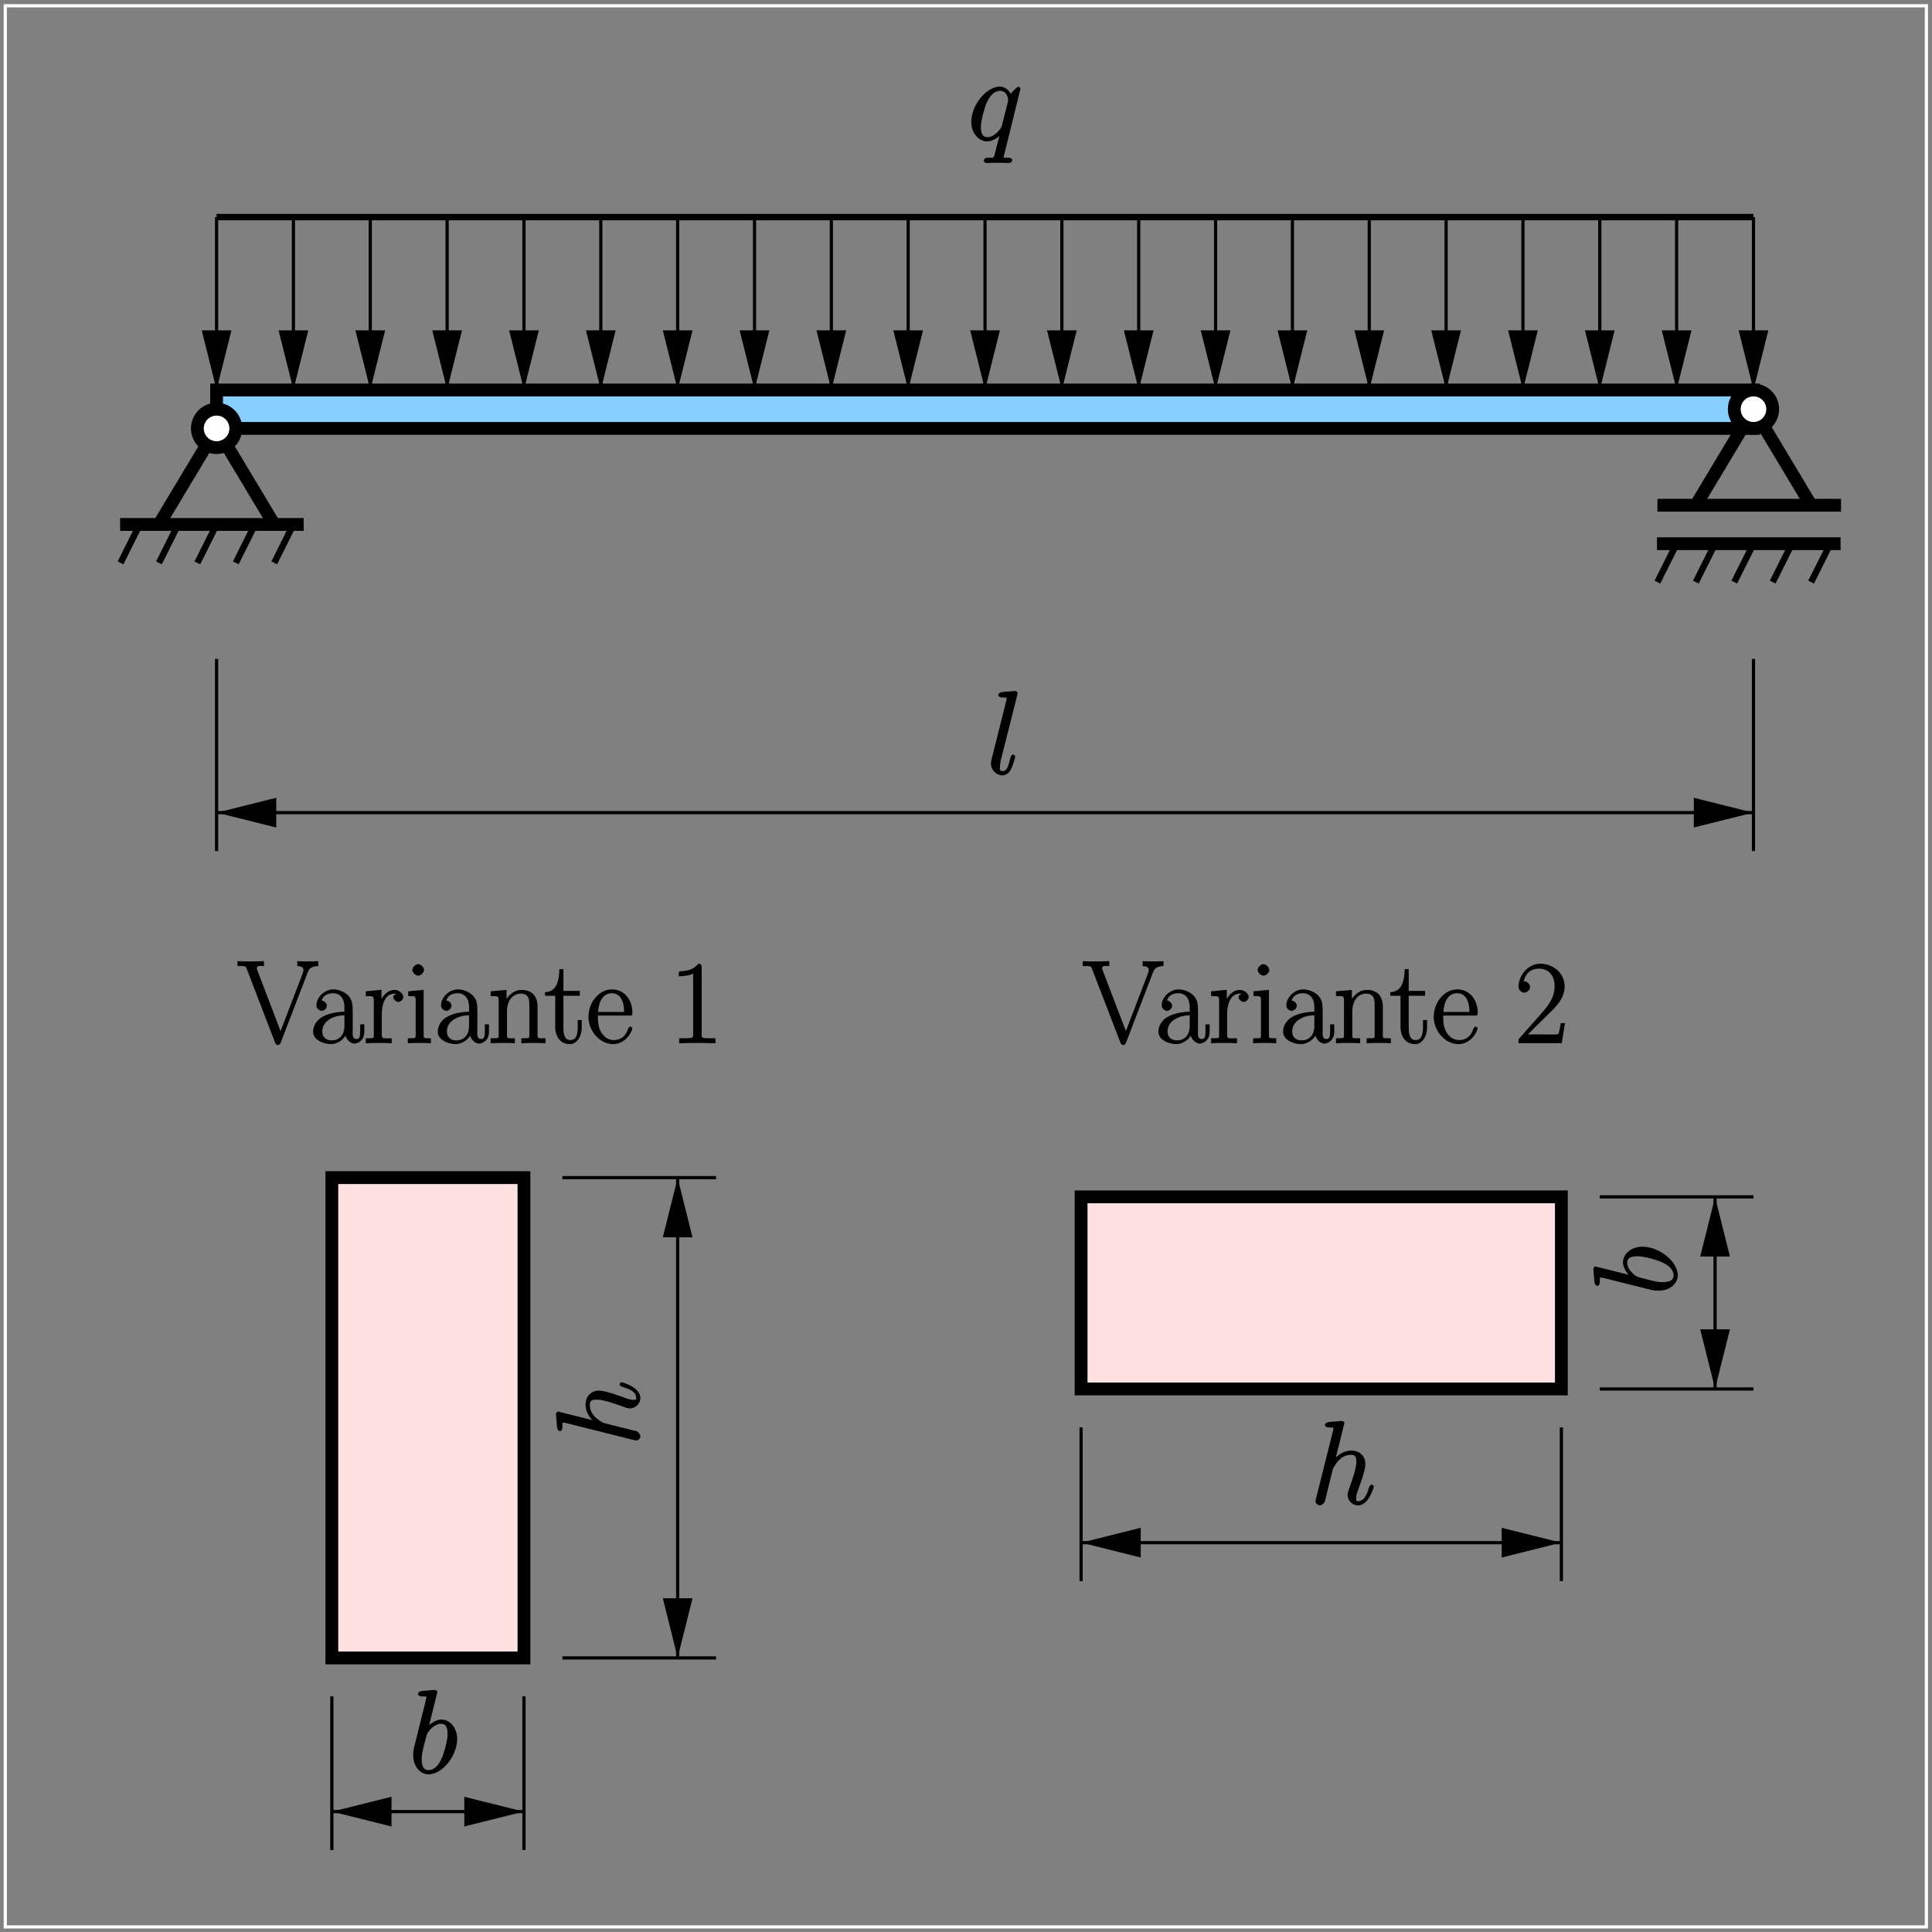 <?xml version="1.0" encoding="UTF-8"?>
<svg xmlns="http://www.w3.org/2000/svg" xmlns:xlink="http://www.w3.org/1999/xlink" width="283.46pt" height="283.47pt" viewBox="0 0 283.46 283.47" version="1.1">
<rect x="0" y="0" width="283.46" height="283.47" fill="#808080" stroke="none"/>
<defs>
<g>
<symbol overflow="visible" id="glyph0-0">
<path style="stroke:none;" d=""/>
</symbol>
<symbol overflow="visible" id="glyph0-1">
<path style="stroke:none;" d="M 4.516 -11.656 C 4.531 -11.719 4.562 -11.828 4.562 -11.922 C 4.562 -12.094 4.25 -12.219 4.219 -12.219 C 4.203 -12.219 3.578 -12.172 3.266 -12.141 C 2.984 -12.125 2.719 -12.094 2.406 -12.078 C 2 -12.031 1.719 -11.875 1.719 -11.578 C 1.719 -11.406 2.047 -11.266 2.219 -11.266 C 3.094 -11.266 2.938 -11.25 2.938 -11.078 C 2.938 -11 2.938 -10.969 2.859 -10.656 L 0.719 -2.125 C 0.672 -1.922 0.641 -1.797 0.641 -1.516 C 0.641 -0.656 1.422 0.172 2.312 0.172 C 2.875 0.172 3.344 -0.234 3.609 -0.781 C 3.906 -1.344 4.203 -2.531 4.203 -2.594 C 4.203 -2.688 4 -2.891 3.891 -2.891 C 3.734 -2.891 3.562 -2.672 3.5 -2.406 C 3.188 -1.219 3.031 -0.453 2.344 -0.453 C 1.828 -0.453 1.969 -0.859 1.969 -1.109 C 1.969 -1.172 1.969 -1.531 2.078 -2.016 Z M 4.516 -11.656 "/>
</symbol>
<symbol overflow="visible" id="glyph0-2">
<path style="stroke:none;" d="M 4.969 -11.656 C 5 -11.719 5.031 -11.828 5.031 -11.922 C 5.031 -12.094 4.719 -12.219 4.688 -12.219 C 4.672 -12.219 3.828 -12.156 3.734 -12.141 C 3.438 -12.125 3.188 -12.094 2.875 -12.078 C 2.438 -12.031 2.172 -11.875 2.172 -11.578 C 2.172 -11.406 2.469 -11.266 2.703 -11.266 C 3.547 -11.266 3.406 -11.25 3.406 -11.078 C 3.406 -10.969 3.375 -10.828 3.359 -10.781 L 0.859 -0.812 C 0.797 -0.547 0.797 -0.516 0.797 -0.406 C 0.797 -0.031 1.234 0.172 1.406 0.172 C 1.703 0.172 2.062 -0.188 2.156 -0.375 L 2.922 -3.5 C 3.016 -3.875 3.109 -4.234 3.203 -4.609 C 3.391 -5.344 3.344 -5.25 3.672 -5.75 C 4 -6.25 4.688 -7.25 6.016 -7.25 C 6.703 -7.25 6.781 -6.875 6.781 -6.188 C 6.781 -5.219 6.109 -3.344 5.734 -2.312 C 5.578 -1.891 5.5 -1.672 5.5 -1.359 C 5.5 -0.578 6.188 0.172 7.016 0.172 C 8.609 0.172 9.344 -2.5 9.344 -2.594 C 9.344 -2.688 9.141 -2.891 9.047 -2.891 C 8.891 -2.891 8.719 -2.703 8.625 -2.406 C 8.234 -1.031 7.75 -0.453 7.062 -0.453 C 6.891 -0.453 6.75 -0.328 6.75 -0.875 C 6.75 -1.328 6.953 -1.875 7.031 -2.062 C 7.328 -2.891 8.109 -4.922 8.109 -5.922 C 8.109 -6.953 7.375 -7.875 6.062 -7.875 C 5.078 -7.875 4.109 -7.359 3.406 -6.453 L 3.656 -6.375 Z M 4.969 -11.656 "/>
</symbol>
<symbol overflow="visible" id="glyph0-3">
<path style="stroke:none;" d="M 4.109 -11.656 C 4.125 -11.719 4.172 -11.828 4.172 -11.922 C 4.172 -12.094 3.859 -12.219 3.828 -12.219 C 3.812 -12.219 3.188 -12.172 2.875 -12.141 C 2.578 -12.125 2.328 -12.094 2.016 -12.078 C 1.594 -12.031 1.328 -11.875 1.328 -11.578 C 1.328 -11.406 1.656 -11.266 1.828 -11.266 C 2.703 -11.266 2.547 -11.25 2.547 -11.078 C 2.547 -10.953 2.406 -10.453 2.344 -10.141 L 1.922 -8.484 C 1.75 -7.797 0.781 -3.891 0.703 -3.578 C 0.625 -3.156 0.625 -2.859 0.625 -2.641 C 0.625 -0.875 1.75 0.172 2.875 0.172 C 4.875 0.172 7.078 -2.531 7.078 -5.031 C 7.078 -6.609 6.047 -7.875 4.75 -7.875 C 3.859 -7.875 2.938 -7.078 2.625 -6.734 L 2.859 -6.641 Z M 2.891 -0.453 C 2.344 -0.453 1.875 -0.719 1.875 -2.062 C 1.875 -2.641 1.922 -2.969 2.234 -4.172 C 2.297 -4.391 2.562 -5.5 2.641 -5.719 C 2.672 -5.859 3.547 -7.25 4.719 -7.25 C 5.469 -7.25 5.672 -6.625 5.672 -5.734 C 5.672 -4.906 5.188 -2.969 4.75 -2.062 C 4.328 -1.141 3.688 -0.453 2.891 -0.453 Z M 2.891 -0.453 "/>
</symbol>
<symbol overflow="visible" id="glyph0-4">
<path style="stroke:none;" d="M 7.734 -7.562 C 7.734 -7.641 7.531 -7.859 7.438 -7.859 C 7.297 -7.859 6.531 -7.188 6.297 -6.781 C 6.125 -7.266 5.453 -7.875 4.719 -7.875 C 2.766 -7.875 0.516 -5.219 0.516 -2.672 C 0.516 -0.969 1.672 0.172 2.844 0.172 C 3.75 0.172 4.594 -0.547 4.875 -0.844 L 4.734 -0.984 L 4.078 1.547 L 3.922 2.172 C 3.766 2.688 3.672 2.547 2.859 2.562 C 2.672 2.562 2.344 2.703 2.344 3.031 C 2.344 3.156 2.594 3.344 2.719 3.344 C 2.969 3.344 3.266 3.312 3.516 3.312 L 5.266 3.312 C 5.531 3.312 5.812 3.344 6.078 3.344 C 6.188 3.344 6.531 3.203 6.531 2.875 C 6.531 2.703 6.25 2.562 5.984 2.562 C 5.188 2.562 5.266 2.578 5.266 2.438 C 5.266 2.359 5.281 2.344 5.344 2.125 Z M 5.016 -2.188 C 4.922 -1.891 4.969 -1.953 4.734 -1.625 C 4.359 -1.141 3.703 -0.453 2.891 -0.453 C 2.188 -0.453 1.922 -0.953 1.922 -1.969 C 1.922 -2.906 2.469 -4.844 2.797 -5.562 C 3.375 -6.766 4.047 -7.25 4.719 -7.25 C 5.859 -7.25 5.922 -5.969 5.922 -5.844 C 5.922 -5.812 5.922 -5.688 5.875 -5.578 Z M 5.016 -2.188 "/>
</symbol>
<symbol overflow="visible" id="glyph1-0">
<path style="stroke:none;" d=""/>
</symbol>
<symbol overflow="visible" id="glyph1-1">
<path style="stroke:none;" d="M -11.656 -4.969 C -11.719 -5 -11.828 -5.031 -11.922 -5.031 C -12.094 -5.031 -12.219 -4.719 -12.219 -4.688 C -12.219 -4.672 -12.156 -3.828 -12.141 -3.734 C -12.125 -3.438 -12.094 -3.188 -12.078 -2.875 C -12.031 -2.438 -11.875 -2.172 -11.578 -2.172 C -11.406 -2.172 -11.266 -2.469 -11.266 -2.703 C -11.266 -3.547 -11.25 -3.406 -11.078 -3.406 C -10.969 -3.406 -10.828 -3.375 -10.781 -3.359 L -0.812 -0.859 C -0.547 -0.797 -0.516 -0.797 -0.406 -0.797 C -0.031 -0.797 0.172 -1.234 0.172 -1.406 C 0.172 -1.703 -0.188 -2.062 -0.375 -2.156 L -3.5 -2.922 C -3.875 -3.016 -4.234 -3.109 -4.609 -3.203 C -5.344 -3.391 -5.25 -3.344 -5.75 -3.672 C -6.25 -4 -7.25 -4.688 -7.25 -6.016 C -7.25 -6.703 -6.875 -6.781 -6.188 -6.781 C -5.219 -6.781 -3.344 -6.109 -2.312 -5.734 C -1.891 -5.578 -1.672 -5.5 -1.359 -5.5 C -0.578 -5.5 0.172 -6.188 0.172 -7.016 C 0.172 -8.609 -2.5 -9.344 -2.594 -9.344 C -2.688 -9.344 -2.891 -9.141 -2.891 -9.047 C -2.891 -8.891 -2.703 -8.719 -2.406 -8.625 C -1.031 -8.234 -0.453 -7.75 -0.453 -7.062 C -0.453 -6.891 -0.328 -6.75 -0.875 -6.75 C -1.328 -6.75 -1.875 -6.953 -2.062 -7.031 C -2.891 -7.328 -4.922 -8.109 -5.922 -8.109 C -6.953 -8.109 -7.875 -7.375 -7.875 -6.062 C -7.875 -5.078 -7.359 -4.109 -6.453 -3.406 L -6.375 -3.656 Z M -11.656 -4.969 "/>
</symbol>
<symbol overflow="visible" id="glyph1-2">
<path style="stroke:none;" d="M -11.656 -4.109 C -11.719 -4.125 -11.828 -4.172 -11.922 -4.172 C -12.094 -4.172 -12.219 -3.859 -12.219 -3.828 C -12.219 -3.812 -12.172 -3.188 -12.141 -2.875 C -12.125 -2.578 -12.094 -2.328 -12.078 -2.016 C -12.031 -1.594 -11.875 -1.328 -11.578 -1.328 C -11.406 -1.328 -11.266 -1.656 -11.266 -1.828 C -11.266 -2.703 -11.25 -2.547 -11.078 -2.547 C -10.953 -2.547 -10.453 -2.406 -10.141 -2.344 L -8.484 -1.922 C -7.797 -1.75 -3.891 -0.781 -3.578 -0.703 C -3.156 -0.625 -2.859 -0.625 -2.641 -0.625 C -0.875 -0.625 0.172 -1.75 0.172 -2.875 C 0.172 -4.875 -2.531 -7.078 -5.031 -7.078 C -6.609 -7.078 -7.875 -6.047 -7.875 -4.75 C -7.875 -3.859 -7.078 -2.938 -6.734 -2.625 L -6.641 -2.859 Z M -0.453 -2.891 C -0.453 -2.344 -0.719 -1.875 -2.062 -1.875 C -2.641 -1.875 -2.969 -1.922 -4.172 -2.234 C -4.391 -2.297 -5.5 -2.562 -5.719 -2.641 C -5.859 -2.672 -7.25 -3.547 -7.25 -4.719 C -7.25 -5.469 -6.625 -5.672 -5.734 -5.672 C -4.906 -5.672 -2.969 -5.188 -2.062 -4.75 C -1.141 -4.328 -0.453 -3.688 -0.453 -2.891 Z M -0.453 -2.891 "/>
</symbol>
<symbol overflow="visible" id="glyph2-0">
<path style="stroke:none;" d=""/>
</symbol>
<symbol overflow="visible" id="glyph2-1">
<path style="stroke:none;" d="M 10.297 -10.312 C 10.453 -10.688 10.594 -11.297 11.875 -11.312 L 11.875 -12.031 C 11.344 -12 10.906 -12 10.469 -12 C 10.062 -12 9.344 -12 8.797 -12.031 L 8.797 -11.312 C 9.812 -11.266 9.688 -10.797 9.688 -10.688 C 9.688 -10.5 9.641 -10.391 9.594 -10.25 L 6.203 -1.406 L 6.484 -1.406 L 2.938 -10.688 C 2.891 -10.812 2.859 -10.906 2.859 -10.984 C 2.859 -11.453 3.406 -11.312 3.906 -11.312 L 3.906 -12.031 C 3.219 -12 2.406 -12 1.844 -12 C 1.391 -12 0.578 -12 0.016 -12.031 L 0.016 -11.312 C 1.172 -11.312 1.203 -11.375 1.406 -10.828 L 5.516 -0.141 C 5.594 0.109 5.766 0.281 5.953 0.281 C 6.141 0.281 6.297 0.109 6.391 -0.141 Z M 10.297 -10.312 "/>
</symbol>
<symbol overflow="visible" id="glyph2-2">
<path style="stroke:none;" d="M 6.344 -4.594 C 6.344 -5.734 6.297 -6.422 5.578 -7.094 C 4.938 -7.656 4.094 -7.891 3.516 -7.891 C 2.156 -7.891 1.016 -6.688 1.016 -5.547 C 1.016 -4.906 1.688 -4.734 1.797 -4.734 C 2.016 -4.734 2.547 -5.016 2.547 -5.5 C 2.547 -5.922 2.078 -6.25 1.797 -6.25 C 1.719 -6.25 1.641 -6.234 1.797 -6.281 C 2.078 -7.156 2.875 -7.328 3.484 -7.328 C 4.344 -7.328 5.125 -6.719 5.125 -5.266 L 5.125 -4.625 C 4.266 -4.609 2.922 -4.422 1.969 -3.906 C 0.875 -3.312 0.531 -2.359 0.531 -1.703 C 0.531 -0.375 2.234 0.141 3.156 0.141 C 4.094 0.141 5.109 -0.531 5.5 -1.516 L 5.203 -1.516 C 5.234 -0.75 5.875 0.062 6.625 0.062 C 6.984 0.062 8.047 -0.312 8.047 -1.672 L 8.047 -2.766 L 7.438 -2.766 L 7.438 -1.656 C 7.438 -0.609 7.125 -0.609 6.906 -0.609 C 6.203 -0.609 6.344 -1.359 6.344 -2.125 Z M 5.125 -2.531 C 5.125 -1.031 4.219 -0.406 3.266 -0.406 C 2.406 -0.406 1.875 -0.906 1.875 -1.703 C 1.875 -2.219 2.062 -3.031 3.062 -3.578 C 3.891 -4.047 4.734 -4.078 5.125 -4.094 Z M 5.125 -2.531 "/>
</symbol>
<symbol overflow="visible" id="glyph2-3">
<path style="stroke:none;" d="M 2.719 -4.203 C 2.719 -5.859 3.281 -7.266 4.578 -7.266 C 4.703 -7.266 4.828 -7.25 4.938 -7.203 L 5.047 -7.234 C 5.047 -7.234 4.406 -7.219 4.406 -6.766 C 4.406 -6.359 4.891 -6.047 5.141 -6.047 C 5.359 -6.047 5.875 -6.297 5.875 -6.781 C 5.875 -7.328 5.188 -7.812 4.594 -7.812 C 3.281 -7.812 2.562 -6.406 2.422 -5.938 L 2.672 -5.938 L 2.672 -7.828 L 0.375 -7.609 L 0.375 -6.906 C 1.547 -6.906 1.547 -6.938 1.547 -6.109 L 1.547 -1.328 C 1.547 -0.672 1.641 -0.719 0.375 -0.719 L 0.375 0.016 C 0.953 -0.031 1.734 -0.031 2.188 -0.031 C 2.688 -0.031 3.562 -0.031 4.172 0.016 L 4.172 -0.719 C 2.797 -0.719 2.719 -0.578 2.719 -1.359 Z M 2.719 -4.203 "/>
</symbol>
<symbol overflow="visible" id="glyph2-4">
<path style="stroke:none;" d="M 2.812 -10.75 C 2.812 -11.125 2.359 -11.594 1.969 -11.594 C 1.578 -11.594 1.109 -11.141 1.109 -10.75 C 1.109 -10.359 1.562 -9.906 1.969 -9.906 C 2.344 -9.906 2.812 -10.344 2.812 -10.75 Z M 0.5 -7.484 L 0.5 -6.906 C 1.625 -6.906 1.594 -6.938 1.594 -6.109 L 1.594 -1.328 C 1.594 -0.672 1.688 -0.719 0.438 -0.719 L 0.438 0.016 C 1 -0.031 1.734 -0.031 2.172 -0.031 C 2.578 -0.031 3.281 -0.031 3.828 0.016 L 3.828 -0.719 C 2.672 -0.719 2.766 -0.688 2.766 -1.312 L 2.766 -7.828 L 0.5 -7.609 Z M 0.5 -7.484 "/>
</symbol>
<symbol overflow="visible" id="glyph2-5">
<path style="stroke:none;" d="M 7.281 -5.375 C 7.281 -6.25 6.969 -7.812 4.938 -7.812 C 3.578 -7.812 2.719 -6.625 2.516 -6.078 L 2.734 -6.078 L 2.734 -7.812 L 0.406 -7.609 L 0.406 -6.906 C 1.578 -6.906 1.578 -6.938 1.578 -6.109 L 1.578 -1.328 C 1.578 -0.672 1.672 -0.719 0.406 -0.719 L 0.406 0.016 C 0.984 -0.031 1.734 -0.031 2.188 -0.031 C 2.641 -0.031 3.406 -0.031 3.953 0.016 L 3.953 -0.719 C 2.719 -0.719 2.797 -0.656 2.797 -1.328 L 2.797 -4.625 C 2.797 -6.219 3.609 -7.266 4.828 -7.266 C 6.094 -7.266 6.078 -6.266 6.078 -5.438 L 6.078 -1.328 C 6.078 -0.672 6.172 -0.719 4.906 -0.719 L 4.906 0.016 C 5.469 -0.031 6.234 -0.031 6.688 -0.031 C 7.125 -0.031 7.906 -0.031 8.453 0.016 L 8.453 -0.719 C 7.219 -0.719 7.281 -0.656 7.281 -1.328 Z M 7.281 -5.375 "/>
</symbol>
<symbol overflow="visible" id="glyph2-6">
<path style="stroke:none;" d="M 2.594 -6.953 L 5.141 -6.953 L 5.141 -7.672 L 2.734 -7.672 L 2.734 -10.859 L 2.141 -10.859 C 2.094 -8.953 1.656 -7.547 0.031 -7.484 L 0.031 -6.953 L 1.531 -6.953 L 1.531 -2.25 C 1.531 -1.922 1.688 0.141 3.688 0.141 C 4.703 0.141 5.422 -1 5.422 -2.266 L 5.422 -3.391 L 4.828 -3.391 L 4.828 -2.297 C 4.828 -1.109 4.516 -0.453 3.781 -0.453 C 3.281 -0.453 2.734 -0.656 2.734 -2.219 L 2.734 -6.953 Z M 2.594 -6.953 "/>
</symbol>
<symbol overflow="visible" id="glyph2-7">
<path style="stroke:none;" d="M 6.656 -4.078 C 6.734 -4.156 6.766 -4.281 6.766 -4.453 C 6.766 -6.219 5.703 -7.891 3.734 -7.891 C 1.906 -7.891 0.312 -6.016 0.312 -3.891 C 0.312 -1.656 2.094 0.141 3.922 0.141 C 5.859 0.141 6.75 -1.828 6.75 -2.188 C 6.75 -2.312 6.516 -2.438 6.469 -2.438 C 6.359 -2.438 6.188 -2.266 6.109 -2.062 C 5.734 -0.891 4.938 -0.453 4.047 -0.453 C 3.312 -0.453 2.672 -0.812 2.203 -1.562 C 1.672 -2.438 1.703 -3.375 1.703 -4.047 L 6.609 -4.047 Z M 1.719 -4.438 C 1.844 -6.922 3.031 -7.328 3.719 -7.328 C 4.891 -7.328 5.531 -6.375 5.547 -4.578 L 1.734 -4.578 Z M 1.719 -4.438 "/>
</symbol>
<symbol overflow="visible" id="glyph2-8">
<path style="stroke:none;" d="M 4.719 -11.141 C 4.719 -11.5 4.562 -11.656 4.234 -11.656 C 3.531 -10.797 2.641 -10.594 1.672 -10.562 C 1.625 -10.562 1.406 -10.5 1.391 -10.469 C 1.375 -10.438 1.344 -10.312 1.344 -9.812 C 2.031 -9.812 3.031 -9.953 3.469 -10.203 L 3.469 -1.391 C 3.469 -0.797 3.578 -0.719 2.094 -0.719 L 1.422 -0.719 L 1.422 0.016 C 2.406 -0.016 3.266 -0.031 4.094 -0.031 C 4.922 -0.031 5.781 -0.016 6.75 0.016 L 6.75 -0.719 L 6.094 -0.719 C 4.609 -0.719 4.719 -0.781 4.719 -1.391 Z M 4.719 -11.141 "/>
</symbol>
<symbol overflow="visible" id="glyph2-9">
<path style="stroke:none;" d="M 7.188 -2.938 L 6.734 -2.938 C 6.547 -1.578 6.438 -1.469 6.375 -1.359 C 6.281 -1.219 5.172 -1.281 4.922 -1.281 L 1.922 -1.281 C 2.344 -1.703 3.547 -2.922 5.016 -4.344 C 6.062 -5.344 7.312 -6.609 7.312 -8.312 C 7.312 -10.344 5.562 -11.656 3.75 -11.656 C 1.859 -11.656 0.547 -9.844 0.547 -8.297 C 0.547 -7.625 1.203 -7.406 1.406 -7.406 C 1.578 -7.406 2.234 -7.641 2.234 -8.25 C 2.234 -8.781 1.656 -9.078 1.406 -9.078 C 1.312 -9.078 1.078 -9 1.344 -9.125 C 1.594 -10.344 2.469 -10.938 3.516 -10.938 C 5.016 -10.938 5.844 -9.891 5.844 -8.312 C 5.844 -6.812 5 -5.609 4.016 -4.5 L 0.547 -0.562 L 0.547 0 L 6.891 0 L 7.359 -2.938 Z M 7.188 -2.938 "/>
</symbol>
</g>
<clipPath id="clip1">
  <path d="M 222 33 L 283.398 33 L 283.398 101 L 222 101 Z M 222 33 "/>
</clipPath>
<clipPath id="clip2">
  <path d="M 189 31 L 190 31 L 190 58 L 189 58 Z M 189 31 "/>
</clipPath>
<clipPath id="clip3">
  <path d="M 0 0.043 L 0 283.441 L 283.398 283.441 L 283.398 0.043 Z M 187.742 48.699 L 187.742 58.156 L 191.5 58.156 L 191.5 48.699 L 189.621 56.215 Z M 187.742 48.699 "/>
</clipPath>
<clipPath id="clip4">
  <path d="M 178 31 L 179 31 L 179 58 L 178 58 Z M 178 31 "/>
</clipPath>
<clipPath id="clip5">
  <path d="M 0 0.043 L 0 283.441 L 283.398 283.441 L 283.398 0.043 Z M 176.469 48.699 L 176.469 58.156 L 180.227 58.156 L 180.227 48.699 L 178.348 56.215 Z M 176.469 48.699 "/>
</clipPath>
<clipPath id="clip6">
  <path d="M 166 31 L 168 31 L 168 58 L 166 58 Z M 166 31 "/>
</clipPath>
<clipPath id="clip7">
  <path d="M 0 0.043 L 0 283.441 L 283.398 283.441 L 283.398 0.043 Z M 165.191 48.699 L 165.191 58.156 L 168.949 58.156 L 168.949 48.699 L 167.07 56.215 Z M 165.191 48.699 "/>
</clipPath>
<clipPath id="clip8">
  <path d="M 155 31 L 157 31 L 157 58 L 155 58 Z M 155 31 "/>
</clipPath>
<clipPath id="clip9">
  <path d="M 0 0.043 L 0 283.441 L 283.398 283.441 L 283.398 0.043 Z M 153.918 48.699 L 153.918 58.156 L 157.676 58.156 L 157.676 48.699 L 155.797 56.215 Z M 153.918 48.699 "/>
</clipPath>
<clipPath id="clip10">
  <path d="M 144 31 L 145 31 L 145 58 L 144 58 Z M 144 31 "/>
</clipPath>
<clipPath id="clip11">
  <path d="M 0 0.043 L 0 283.441 L 283.398 283.441 L 283.398 0.043 Z M 142.645 48.699 L 142.645 58.156 L 146.402 58.156 L 146.402 48.699 L 144.523 56.215 Z M 142.645 48.699 "/>
</clipPath>
<clipPath id="clip12">
  <path d="M 121 31 L 123 31 L 123 58 L 121 58 Z M 121 31 "/>
</clipPath>
<clipPath id="clip13">
  <path d="M 0 0.043 L 0 283.441 L 283.398 283.441 L 283.398 0.043 Z M 120.094 48.699 L 120.094 58.156 L 123.852 58.156 L 123.852 48.699 L 121.973 56.215 Z M 120.094 48.699 "/>
</clipPath>
<clipPath id="clip14">
  <path d="M 99 31 L 100 31 L 100 58 L 99 58 Z M 99 31 "/>
</clipPath>
<clipPath id="clip15">
  <path d="M 0 0.043 L 0 283.441 L 283.398 283.441 L 283.398 0.043 Z M 97.547 48.699 L 97.547 58.156 L 101.305 58.156 L 101.305 48.699 L 99.426 56.215 Z M 97.547 48.699 "/>
</clipPath>
<clipPath id="clip16">
  <path d="M 87 31 L 89 31 L 89 58 L 87 58 Z M 87 31 "/>
</clipPath>
<clipPath id="clip17">
  <path d="M 0 0.043 L 0 283.441 L 283.398 283.441 L 283.398 0.043 Z M 86.27 48.699 L 86.27 58.156 L 90.027 58.156 L 90.027 48.699 L 88.148 56.215 Z M 86.27 48.699 "/>
</clipPath>
<clipPath id="clip18">
  <path d="M 76 31 L 78 31 L 78 58 L 76 58 Z M 76 31 "/>
</clipPath>
<clipPath id="clip19">
  <path d="M 0 0.043 L 0 283.441 L 283.398 283.441 L 283.398 0.043 Z M 74.996 48.699 L 74.996 58.156 L 78.754 58.156 L 78.754 48.699 L 76.875 56.215 Z M 74.996 48.699 "/>
</clipPath>
<clipPath id="clip20">
  <path d="M 65 31 L 66 31 L 66 58 L 65 58 Z M 65 31 "/>
</clipPath>
<clipPath id="clip21">
  <path d="M 0 0.043 L 0 283.441 L 283.398 283.441 L 283.398 0.043 Z M 63.723 48.699 L 63.723 58.156 L 67.48 58.156 L 67.48 48.699 L 65.602 56.215 Z M 63.723 48.699 "/>
</clipPath>
<clipPath id="clip22">
  <path d="M 54 31 L 55 31 L 55 58 L 54 58 Z M 54 31 "/>
</clipPath>
<clipPath id="clip23">
  <path d="M 0 0.043 L 0 283.441 L 283.398 283.441 L 283.398 0.043 Z M 52.445 48.699 L 52.445 58.156 L 56.207 58.156 L 56.207 48.699 L 54.328 56.215 Z M 52.445 48.699 "/>
</clipPath>
<clipPath id="clip24">
  <path d="M 42 31 L 44 31 L 44 58 L 42 58 Z M 42 31 "/>
</clipPath>
<clipPath id="clip25">
  <path d="M 0 0.043 L 0 283.441 L 283.398 283.441 L 283.398 0.043 Z M 41.172 48.699 L 41.172 58.156 L 44.93 58.156 L 44.93 48.699 L 43.051 56.215 Z M 41.172 48.699 "/>
</clipPath>
<clipPath id="clip26">
  <path d="M 31 31 L 33 31 L 33 58 L 31 58 Z M 31 31 "/>
</clipPath>
<clipPath id="clip27">
  <path d="M 0 0.043 L 0 283.441 L 283.398 283.441 L 283.398 0.043 Z M 29.898 48.699 L 29.898 58.156 L 33.656 58.156 L 33.656 48.699 L 31.777 56.215 Z M 29.898 48.699 "/>
</clipPath>
<clipPath id="clip28">
  <path d="M 200 31 L 202 31 L 202 58 L 200 58 Z M 200 31 "/>
</clipPath>
<clipPath id="clip29">
  <path d="M 0 0.043 L 0 283.441 L 283.398 283.441 L 283.398 0.043 Z M 199.016 48.699 L 199.016 58.156 L 202.773 58.156 L 202.773 48.699 L 200.895 56.215 Z M 199.016 48.699 "/>
</clipPath>
<clipPath id="clip30">
  <path d="M 211 31 L 213 31 L 213 58 L 211 58 Z M 211 31 "/>
</clipPath>
<clipPath id="clip31">
  <path d="M 0 0.043 L 0 283.441 L 283.398 283.441 L 283.398 0.043 Z M 210.289 48.699 L 210.289 58.156 L 214.051 58.156 L 214.051 48.699 L 212.172 56.215 Z M 210.289 48.699 "/>
</clipPath>
<clipPath id="clip32">
  <path d="M 223 31 L 224 31 L 224 58 L 223 58 Z M 223 31 "/>
</clipPath>
<clipPath id="clip33">
  <path d="M 0 0.043 L 0 283.441 L 283.398 283.441 L 283.398 0.043 Z M 221.566 48.699 L 221.566 58.156 L 225.324 58.156 L 225.324 48.699 L 223.445 56.215 Z M 221.566 48.699 "/>
</clipPath>
<clipPath id="clip34">
  <path d="M 234 31 L 235 31 L 235 58 L 234 58 Z M 234 31 "/>
</clipPath>
<clipPath id="clip35">
  <path d="M 0 0.043 L 0 283.441 L 283.398 283.441 L 283.398 0.043 Z M 232.84 48.699 L 232.84 58.156 L 236.598 58.156 L 236.598 48.699 L 234.719 56.215 Z M 232.84 48.699 "/>
</clipPath>
<clipPath id="clip36">
  <path d="M 257 31 L 258 31 L 258 58 L 257 58 Z M 257 31 "/>
</clipPath>
<clipPath id="clip37">
  <path d="M 0 0.043 L 0 283.441 L 283.398 283.441 L 283.398 0.043 Z M 255.391 48.699 L 255.391 58.156 L 259.148 58.156 L 259.148 48.699 L 257.27 56.215 Z M 255.391 48.699 "/>
</clipPath>
<clipPath id="clip38">
  <path d="M 245 31 L 247 31 L 247 58 L 245 58 Z M 245 31 "/>
</clipPath>
<clipPath id="clip39">
  <path d="M 0 0.043 L 0 283.441 L 283.398 283.441 L 283.398 0.043 Z M 244.113 48.699 L 244.113 58.156 L 247.871 58.156 L 247.871 48.699 L 245.992 56.215 Z M 244.113 48.699 "/>
</clipPath>
<clipPath id="clip40">
  <path d="M 110 31 L 111 31 L 111 58 L 110 58 Z M 110 31 "/>
</clipPath>
<clipPath id="clip41">
  <path d="M 0 0.043 L 0 283.441 L 283.398 283.441 L 283.398 0.043 Z M 108.82 48.699 L 108.82 58.156 L 112.578 58.156 L 112.578 48.699 L 110.699 56.215 Z M 108.82 48.699 "/>
</clipPath>
<clipPath id="clip42">
  <path d="M 133 31 L 134 31 L 134 58 L 133 58 Z M 133 31 "/>
</clipPath>
<clipPath id="clip43">
  <path d="M 0 0.043 L 0 283.441 L 283.398 283.441 L 283.398 0.043 Z M 131.367 48.699 L 131.367 58.156 L 135.129 58.156 L 135.129 48.699 L 133.246 56.215 Z M 131.367 48.699 "/>
</clipPath>
<clipPath id="clip44">
  <path d="M 31 118 L 258 118 L 258 120 L 31 120 Z M 31 118 "/>
</clipPath>
<clipPath id="clip45">
  <path d="M 0 0.043 L 0 283.441 L 283.398 283.441 L 283.398 0.043 Z M 248.75 121.109 L 258.207 121.109 L 258.207 117.348 L 248.75 117.348 L 256.266 119.23 Z M 40.297 117.348 L 30.836 117.348 L 30.836 121.109 L 40.297 121.109 L 32.781 119.23 Z M 40.297 117.348 "/>
</clipPath>
<clipPath id="clip46">
  <path d="M 158 226 L 230 226 L 230 227 L 158 227 Z M 158 226 "/>
</clipPath>
<clipPath id="clip47">
  <path d="M 0 0.043 L 0 283.441 L 283.398 283.441 L 283.398 0.043 Z M 220.562 228.215 L 230.02 228.215 L 230.02 224.457 L 220.562 224.457 L 228.078 226.336 Z M 167.133 224.457 L 157.676 224.457 L 157.676 228.215 L 167.133 228.215 L 159.617 226.336 Z M 167.133 224.457 "/>
</clipPath>
<clipPath id="clip48">
  <path d="M 251 175 L 252 175 L 252 205 L 251 205 Z M 251 175 "/>
</clipPath>
<clipPath id="clip49">
  <path d="M 0 0.043 L 0 283.441 L 283.398 283.441 L 283.398 0.043 Z M 249.754 195.27 L 249.754 204.727 L 253.512 204.727 L 253.512 195.27 L 251.633 202.785 Z M 253.512 184.121 L 253.512 174.66 L 249.754 174.66 L 249.754 184.121 L 251.633 176.605 Z M 253.512 184.121 "/>
</clipPath>
<clipPath id="clip50">
  <path d="M 99 172 L 100 172 L 100 244 L 99 244 Z M 99 172 "/>
</clipPath>
<clipPath id="clip51">
  <path d="M 0 0.043 L 0 283.441 L 283.398 283.441 L 283.398 0.043 Z M 97.547 234.73 L 97.547 244.188 L 101.305 244.188 L 101.305 234.73 L 99.426 242.246 Z M 101.305 181.301 L 101.305 171.844 L 97.547 171.844 L 97.547 181.301 L 99.426 173.785 Z M 101.305 181.301 "/>
</clipPath>
<clipPath id="clip52">
  <path d="M 48 265 L 78 265 L 78 267 L 48 267 Z M 48 265 "/>
</clipPath>
<clipPath id="clip53">
  <path d="M 0 0.043 L 0 283.441 L 283.398 283.441 L 283.398 0.043 Z M 68.355 267.676 L 77.816 267.676 L 77.816 263.918 L 68.355 263.918 L 75.871 265.797 Z M 57.207 263.918 L 47.75 263.918 L 47.75 267.676 L 57.207 267.676 L 49.691 265.797 Z M 57.207 263.918 "/>
</clipPath>
<clipPath id="clip54">
  <path d="M 0 0.043 L 283 0.043 L 283 283 L 0 283 Z M 0 0.043 "/>
</clipPath>
<clipPath id="clip55">
  <path d="M 227 30 L 283.398 30 L 283.398 90 L 227 90 Z M 227 30 "/>
</clipPath>
</defs>
<g id="surface1">
<path style="fill:none;stroke-width:9.395;stroke-linecap:butt;stroke-linejoin:miter;stroke:rgb(0%,0%,0%);stroke-opacity:1;stroke-miterlimit:10;" d="M 176.836 2065.208 L 430.508 2065.208 L 402.344 2008.841 " transform="matrix(0.1,0,0,-0.1,0,283.47)"/>
<path style="fill:none;stroke-width:9.395;stroke-linecap:butt;stroke-linejoin:miter;stroke:rgb(0%,0%,0%);stroke-opacity:1;stroke-miterlimit:10;" d="M 345.938 2008.841 L 374.141 2065.208 " transform="matrix(0.1,0,0,-0.1,0,283.47)"/>
<path style="fill:none;stroke-width:9.395;stroke-linecap:butt;stroke-linejoin:miter;stroke:rgb(0%,0%,0%);stroke-opacity:1;stroke-miterlimit:10;" d="M 289.57 2008.841 L 317.773 2065.208 " transform="matrix(0.1,0,0,-0.1,0,283.47)"/>
<path style="fill:none;stroke-width:9.395;stroke-linecap:butt;stroke-linejoin:miter;stroke:rgb(0%,0%,0%);stroke-opacity:1;stroke-miterlimit:10;" d="M 233.203 2008.841 L 261.406 2065.208 " transform="matrix(0.1,0,0,-0.1,0,283.47)"/>
<path style="fill:none;stroke-width:9.395;stroke-linecap:butt;stroke-linejoin:miter;stroke:rgb(0%,0%,0%);stroke-opacity:1;stroke-miterlimit:10;" d="M 176.836 2008.841 L 205.039 2065.208 " transform="matrix(0.1,0,0,-0.1,0,283.47)"/>
<path style="fill:none;stroke-width:18.791;stroke-linecap:butt;stroke-linejoin:miter;stroke:rgb(0%,0%,0%);stroke-opacity:1;stroke-miterlimit:10;" d="M 176.211 2065.208 L 445.547 2065.208 " transform="matrix(0.1,0,0,-0.1,0,283.47)"/>
<path style="fill:none;stroke-width:18.791;stroke-linecap:butt;stroke-linejoin:miter;stroke:rgb(0%,0%,0%);stroke-opacity:1;stroke-miterlimit:10;" d="M 233.203 2065.208 L 317.773 2206.145 L 402.344 2065.208 " transform="matrix(0.1,0,0,-0.1,0,283.47)"/>
<g clip-path="url(#clip1)" clip-rule="nonzero">
<path style="fill:none;stroke-width:18.791;stroke-linecap:butt;stroke-linejoin:miter;stroke:rgb(0%,0%,0%);stroke-opacity:1;stroke-miterlimit:10;" d="M 2488.125 2093.411 L 2572.695 2234.348 L 2657.227 2093.411 " transform="matrix(0.1,0,0,-0.1,0,283.47)"/>
</g>
<path style="fill:none;stroke-width:9.395;stroke-linecap:butt;stroke-linejoin:miter;stroke:rgb(0%,0%,0%);stroke-opacity:1;stroke-miterlimit:10;" d="M 2431.758 2037.005 L 2685.43 2037.005 L 2657.227 1980.638 " transform="matrix(0.1,0,0,-0.1,0,283.47)"/>
<path style="fill:none;stroke-width:9.395;stroke-linecap:butt;stroke-linejoin:miter;stroke:rgb(0%,0%,0%);stroke-opacity:1;stroke-miterlimit:10;" d="M 2600.859 1980.638 L 2629.062 2037.005 " transform="matrix(0.1,0,0,-0.1,0,283.47)"/>
<path style="fill:none;stroke-width:9.395;stroke-linecap:butt;stroke-linejoin:miter;stroke:rgb(0%,0%,0%);stroke-opacity:1;stroke-miterlimit:10;" d="M 2544.492 1980.638 L 2572.695 2037.005 " transform="matrix(0.1,0,0,-0.1,0,283.47)"/>
<path style="fill:none;stroke-width:9.395;stroke-linecap:butt;stroke-linejoin:miter;stroke:rgb(0%,0%,0%);stroke-opacity:1;stroke-miterlimit:10;" d="M 2488.125 1980.638 L 2516.328 2037.005 " transform="matrix(0.1,0,0,-0.1,0,283.47)"/>
<path style="fill:none;stroke-width:9.395;stroke-linecap:butt;stroke-linejoin:miter;stroke:rgb(0%,0%,0%);stroke-opacity:1;stroke-miterlimit:10;" d="M 2431.758 1980.638 L 2459.922 2037.005 " transform="matrix(0.1,0,0,-0.1,0,283.47)"/>
<path style="fill:none;stroke-width:18.791;stroke-linecap:butt;stroke-linejoin:miter;stroke:rgb(0%,0%,0%);stroke-opacity:1;stroke-miterlimit:10;" d="M 2431.133 2037.005 L 2700.469 2037.005 " transform="matrix(0.1,0,0,-0.1,0,283.47)"/>
<path style="fill:none;stroke-width:18.791;stroke-linecap:butt;stroke-linejoin:miter;stroke:rgb(0%,0%,0%);stroke-opacity:1;stroke-miterlimit:10;" d="M 2431.758 2093.411 L 2701.094 2093.411 " transform="matrix(0.1,0,0,-0.1,0,283.47)"/>
<path style="fill:none;stroke-width:4.698;stroke-linecap:butt;stroke-linejoin:miter;stroke:rgb(0%,0%,0%);stroke-opacity:1;stroke-miterlimit:10;" d="M 317.773 1586.028 L 317.773 1867.903 " transform="matrix(0.1,0,0,-0.1,0,283.47)"/>
<path style="fill:none;stroke-width:9.395;stroke-linecap:butt;stroke-linejoin:miter;stroke:rgb(0%,0%,0%);stroke-opacity:1;stroke-miterlimit:10;" d="M 317.773 2516.184 L 2572.695 2516.184 " transform="matrix(0.1,0,0,-0.1,0,283.47)"/>
<g clip-path="url(#clip2)" clip-rule="nonzero">
<g clip-path="url(#clip3)" clip-rule="evenodd">
<path style="fill:none;stroke-width:4.698;stroke-linecap:butt;stroke-linejoin:miter;stroke:rgb(0%,0%,0%);stroke-opacity:1;stroke-miterlimit:10;" d="M 1896.211 2516.184 L 1896.211 2262.512 " transform="matrix(0.1,0,0,-0.1,0,283.47)"/>
</g>
</g>
<path style=" stroke:none;fill-rule:evenodd;fill:rgb(0%,0%,0%);fill-opacity:1;" d="M 187.742 48.699 L 189.621 56.215 L 191.5 48.699 L 187.742 48.699 "/>
<path style="fill:none;stroke-width:4.698;stroke-linecap:butt;stroke-linejoin:miter;stroke:rgb(0%,0%,0%);stroke-opacity:1;stroke-miterlimit:10;" d="M 1877.422 2347.708 L 1896.211 2272.552 L 1915 2347.708 Z M 1877.422 2347.708 " transform="matrix(0.1,0,0,-0.1,0,283.47)"/>
<g clip-path="url(#clip4)" clip-rule="nonzero">
<g clip-path="url(#clip5)" clip-rule="evenodd">
<path style="fill:none;stroke-width:4.698;stroke-linecap:butt;stroke-linejoin:miter;stroke:rgb(0%,0%,0%);stroke-opacity:1;stroke-miterlimit:10;" d="M 1783.477 2516.184 L 1783.477 2262.512 " transform="matrix(0.1,0,0,-0.1,0,283.47)"/>
</g>
</g>
<path style=" stroke:none;fill-rule:evenodd;fill:rgb(0%,0%,0%);fill-opacity:1;" d="M 176.469 48.699 L 178.348 56.215 L 180.227 48.699 L 176.469 48.699 "/>
<path style="fill:none;stroke-width:4.698;stroke-linecap:butt;stroke-linejoin:miter;stroke:rgb(0%,0%,0%);stroke-opacity:1;stroke-miterlimit:10;" d="M 1764.688 2347.708 L 1783.477 2272.552 L 1802.266 2347.708 Z M 1764.688 2347.708 " transform="matrix(0.1,0,0,-0.1,0,283.47)"/>
<g clip-path="url(#clip6)" clip-rule="nonzero">
<g clip-path="url(#clip7)" clip-rule="evenodd">
<path style="fill:none;stroke-width:4.698;stroke-linecap:butt;stroke-linejoin:miter;stroke:rgb(0%,0%,0%);stroke-opacity:1;stroke-miterlimit:10;" d="M 1670.703 2516.184 L 1670.703 2262.512 " transform="matrix(0.1,0,0,-0.1,0,283.47)"/>
</g>
</g>
<path style=" stroke:none;fill-rule:evenodd;fill:rgb(0%,0%,0%);fill-opacity:1;" d="M 165.191 48.699 L 167.07 56.215 L 168.949 48.699 L 165.191 48.699 "/>
<path style="fill:none;stroke-width:4.698;stroke-linecap:butt;stroke-linejoin:miter;stroke:rgb(0%,0%,0%);stroke-opacity:1;stroke-miterlimit:10;" d="M 1651.914 2347.708 L 1670.703 2272.552 L 1689.492 2347.708 Z M 1651.914 2347.708 " transform="matrix(0.1,0,0,-0.1,0,283.47)"/>
<g clip-path="url(#clip8)" clip-rule="nonzero">
<g clip-path="url(#clip9)" clip-rule="evenodd">
<path style="fill:none;stroke-width:4.698;stroke-linecap:butt;stroke-linejoin:miter;stroke:rgb(0%,0%,0%);stroke-opacity:1;stroke-miterlimit:10;" d="M 1557.969 2516.184 L 1557.969 2262.512 " transform="matrix(0.1,0,0,-0.1,0,283.47)"/>
</g>
</g>
<path style=" stroke:none;fill-rule:evenodd;fill:rgb(0%,0%,0%);fill-opacity:1;" d="M 153.918 48.699 L 155.797 56.215 L 157.676 48.699 L 153.918 48.699 "/>
<path style="fill:none;stroke-width:4.698;stroke-linecap:butt;stroke-linejoin:miter;stroke:rgb(0%,0%,0%);stroke-opacity:1;stroke-miterlimit:10;" d="M 1539.18 2347.708 L 1557.969 2272.552 L 1576.758 2347.708 Z M 1539.18 2347.708 " transform="matrix(0.1,0,0,-0.1,0,283.47)"/>
<g clip-path="url(#clip10)" clip-rule="nonzero">
<g clip-path="url(#clip11)" clip-rule="evenodd">
<path style="fill:none;stroke-width:4.698;stroke-linecap:butt;stroke-linejoin:miter;stroke:rgb(0%,0%,0%);stroke-opacity:1;stroke-miterlimit:10;" d="M 1445.234 2516.184 L 1445.234 2262.512 " transform="matrix(0.1,0,0,-0.1,0,283.47)"/>
</g>
</g>
<path style=" stroke:none;fill-rule:evenodd;fill:rgb(0%,0%,0%);fill-opacity:1;" d="M 142.645 48.699 L 144.523 56.215 L 146.402 48.699 L 142.645 48.699 "/>
<path style="fill:none;stroke-width:4.698;stroke-linecap:butt;stroke-linejoin:miter;stroke:rgb(0%,0%,0%);stroke-opacity:1;stroke-miterlimit:10;" d="M 1426.445 2347.708 L 1445.234 2272.552 L 1464.023 2347.708 Z M 1426.445 2347.708 " transform="matrix(0.1,0,0,-0.1,0,283.47)"/>
<g clip-path="url(#clip12)" clip-rule="nonzero">
<g clip-path="url(#clip13)" clip-rule="evenodd">
<path style="fill:none;stroke-width:4.698;stroke-linecap:butt;stroke-linejoin:miter;stroke:rgb(0%,0%,0%);stroke-opacity:1;stroke-miterlimit:10;" d="M 1219.727 2516.184 L 1219.727 2262.512 " transform="matrix(0.1,0,0,-0.1,0,283.47)"/>
</g>
</g>
<path style=" stroke:none;fill-rule:evenodd;fill:rgb(0%,0%,0%);fill-opacity:1;" d="M 120.094 48.699 L 121.973 56.215 L 123.852 48.699 L 120.094 48.699 "/>
<path style="fill:none;stroke-width:4.698;stroke-linecap:butt;stroke-linejoin:miter;stroke:rgb(0%,0%,0%);stroke-opacity:1;stroke-miterlimit:10;" d="M 1200.938 2347.708 L 1219.727 2272.552 L 1238.516 2347.708 Z M 1200.938 2347.708 " transform="matrix(0.1,0,0,-0.1,0,283.47)"/>
<g clip-path="url(#clip14)" clip-rule="nonzero">
<g clip-path="url(#clip15)" clip-rule="evenodd">
<path style="fill:none;stroke-width:4.698;stroke-linecap:butt;stroke-linejoin:miter;stroke:rgb(0%,0%,0%);stroke-opacity:1;stroke-miterlimit:10;" d="M 994.258 2516.184 L 994.258 2262.512 " transform="matrix(0.1,0,0,-0.1,0,283.47)"/>
</g>
</g>
<path style=" stroke:none;fill-rule:evenodd;fill:rgb(0%,0%,0%);fill-opacity:1;" d="M 97.547 48.699 L 99.426 56.215 L 101.305 48.699 L 97.547 48.699 "/>
<path style="fill:none;stroke-width:4.698;stroke-linecap:butt;stroke-linejoin:miter;stroke:rgb(0%,0%,0%);stroke-opacity:1;stroke-miterlimit:10;" d="M 975.469 2347.708 L 994.258 2272.552 L 1013.047 2347.708 Z M 975.469 2347.708 " transform="matrix(0.1,0,0,-0.1,0,283.47)"/>
<g clip-path="url(#clip16)" clip-rule="nonzero">
<g clip-path="url(#clip17)" clip-rule="evenodd">
<path style="fill:none;stroke-width:4.698;stroke-linecap:butt;stroke-linejoin:miter;stroke:rgb(0%,0%,0%);stroke-opacity:1;stroke-miterlimit:10;" d="M 881.484 2516.184 L 881.484 2262.512 " transform="matrix(0.1,0,0,-0.1,0,283.47)"/>
</g>
</g>
<path style=" stroke:none;fill-rule:evenodd;fill:rgb(0%,0%,0%);fill-opacity:1;" d="M 86.27 48.699 L 88.148 56.215 L 90.027 48.699 L 86.27 48.699 "/>
<path style="fill:none;stroke-width:4.698;stroke-linecap:butt;stroke-linejoin:miter;stroke:rgb(0%,0%,0%);stroke-opacity:1;stroke-miterlimit:10;" d="M 862.695 2347.708 L 881.484 2272.552 L 900.273 2347.708 Z M 862.695 2347.708 " transform="matrix(0.1,0,0,-0.1,0,283.47)"/>
<g clip-path="url(#clip18)" clip-rule="nonzero">
<g clip-path="url(#clip19)" clip-rule="evenodd">
<path style="fill:none;stroke-width:4.698;stroke-linecap:butt;stroke-linejoin:miter;stroke:rgb(0%,0%,0%);stroke-opacity:1;stroke-miterlimit:10;" d="M 768.75 2516.184 L 768.75 2262.512 " transform="matrix(0.1,0,0,-0.1,0,283.47)"/>
</g>
</g>
<path style=" stroke:none;fill-rule:evenodd;fill:rgb(0%,0%,0%);fill-opacity:1;" d="M 74.996 48.699 L 76.875 56.215 L 78.754 48.699 L 74.996 48.699 "/>
<path style="fill:none;stroke-width:4.698;stroke-linecap:butt;stroke-linejoin:miter;stroke:rgb(0%,0%,0%);stroke-opacity:1;stroke-miterlimit:10;" d="M 749.961 2347.708 L 768.75 2272.552 L 787.539 2347.708 Z M 749.961 2347.708 " transform="matrix(0.1,0,0,-0.1,0,283.47)"/>
<g clip-path="url(#clip20)" clip-rule="nonzero">
<g clip-path="url(#clip21)" clip-rule="evenodd">
<path style="fill:none;stroke-width:4.698;stroke-linecap:butt;stroke-linejoin:miter;stroke:rgb(0%,0%,0%);stroke-opacity:1;stroke-miterlimit:10;" d="M 656.016 2516.184 L 656.016 2262.512 " transform="matrix(0.1,0,0,-0.1,0,283.47)"/>
</g>
</g>
<path style=" stroke:none;fill-rule:evenodd;fill:rgb(0%,0%,0%);fill-opacity:1;" d="M 63.723 48.699 L 65.602 56.215 L 67.48 48.699 L 63.723 48.699 "/>
<path style="fill:none;stroke-width:4.698;stroke-linecap:butt;stroke-linejoin:miter;stroke:rgb(0%,0%,0%);stroke-opacity:1;stroke-miterlimit:10;" d="M 637.227 2347.708 L 656.016 2272.552 L 674.805 2347.708 Z M 637.227 2347.708 " transform="matrix(0.1,0,0,-0.1,0,283.47)"/>
<g clip-path="url(#clip22)" clip-rule="nonzero">
<g clip-path="url(#clip23)" clip-rule="evenodd">
<path style="fill:none;stroke-width:4.698;stroke-linecap:butt;stroke-linejoin:miter;stroke:rgb(0%,0%,0%);stroke-opacity:1;stroke-miterlimit:10;" d="M 543.281 2516.184 L 543.281 2262.512 " transform="matrix(0.1,0,0,-0.1,0,283.47)"/>
</g>
</g>
<path style=" stroke:none;fill-rule:evenodd;fill:rgb(0%,0%,0%);fill-opacity:1;" d="M 52.445 48.699 L 54.328 56.215 L 56.207 48.699 L 52.445 48.699 "/>
<path style="fill:none;stroke-width:4.698;stroke-linecap:butt;stroke-linejoin:miter;stroke:rgb(0%,0%,0%);stroke-opacity:1;stroke-miterlimit:10;" d="M 524.453 2347.708 L 543.281 2272.552 L 562.07 2347.708 Z M 524.453 2347.708 " transform="matrix(0.1,0,0,-0.1,0,283.47)"/>
<g clip-path="url(#clip24)" clip-rule="nonzero">
<g clip-path="url(#clip25)" clip-rule="evenodd">
<path style="fill:none;stroke-width:4.698;stroke-linecap:butt;stroke-linejoin:miter;stroke:rgb(0%,0%,0%);stroke-opacity:1;stroke-miterlimit:10;" d="M 430.508 2516.184 L 430.508 2262.512 " transform="matrix(0.1,0,0,-0.1,0,283.47)"/>
</g>
</g>
<path style=" stroke:none;fill-rule:evenodd;fill:rgb(0%,0%,0%);fill-opacity:1;" d="M 41.172 48.699 L 43.051 56.215 L 44.93 48.699 L 41.172 48.699 "/>
<path style="fill:none;stroke-width:4.698;stroke-linecap:butt;stroke-linejoin:miter;stroke:rgb(0%,0%,0%);stroke-opacity:1;stroke-miterlimit:10;" d="M 411.719 2347.708 L 430.508 2272.552 L 449.297 2347.708 Z M 411.719 2347.708 " transform="matrix(0.1,0,0,-0.1,0,283.47)"/>
<g clip-path="url(#clip26)" clip-rule="nonzero">
<g clip-path="url(#clip27)" clip-rule="evenodd">
<path style="fill:none;stroke-width:4.698;stroke-linecap:butt;stroke-linejoin:miter;stroke:rgb(0%,0%,0%);stroke-opacity:1;stroke-miterlimit:10;" d="M 317.773 2516.184 L 317.773 2262.512 " transform="matrix(0.1,0,0,-0.1,0,283.47)"/>
</g>
</g>
<path style=" stroke:none;fill-rule:evenodd;fill:rgb(0%,0%,0%);fill-opacity:1;" d="M 29.898 48.699 L 31.777 56.215 L 33.656 48.699 L 29.898 48.699 "/>
<path style="fill:none;stroke-width:4.698;stroke-linecap:butt;stroke-linejoin:miter;stroke:rgb(0%,0%,0%);stroke-opacity:1;stroke-miterlimit:10;" d="M 298.984 2347.708 L 317.773 2272.552 L 336.562 2347.708 Z M 298.984 2347.708 " transform="matrix(0.1,0,0,-0.1,0,283.47)"/>
<g clip-path="url(#clip28)" clip-rule="nonzero">
<g clip-path="url(#clip29)" clip-rule="evenodd">
<path style="fill:none;stroke-width:4.698;stroke-linecap:butt;stroke-linejoin:miter;stroke:rgb(0%,0%,0%);stroke-opacity:1;stroke-miterlimit:10;" d="M 2008.945 2516.184 L 2008.945 2262.512 " transform="matrix(0.1,0,0,-0.1,0,283.47)"/>
</g>
</g>
<path style=" stroke:none;fill-rule:evenodd;fill:rgb(0%,0%,0%);fill-opacity:1;" d="M 199.016 48.699 L 200.895 56.215 L 202.773 48.699 L 199.016 48.699 "/>
<path style="fill:none;stroke-width:4.698;stroke-linecap:butt;stroke-linejoin:miter;stroke:rgb(0%,0%,0%);stroke-opacity:1;stroke-miterlimit:10;" d="M 1990.156 2347.708 L 2008.945 2272.552 L 2027.734 2347.708 Z M 1990.156 2347.708 " transform="matrix(0.1,0,0,-0.1,0,283.47)"/>
<g clip-path="url(#clip30)" clip-rule="nonzero">
<g clip-path="url(#clip31)" clip-rule="evenodd">
<path style="fill:none;stroke-width:4.698;stroke-linecap:butt;stroke-linejoin:miter;stroke:rgb(0%,0%,0%);stroke-opacity:1;stroke-miterlimit:10;" d="M 2121.719 2516.184 L 2121.719 2262.512 " transform="matrix(0.1,0,0,-0.1,0,283.47)"/>
</g>
</g>
<path style=" stroke:none;fill-rule:evenodd;fill:rgb(0%,0%,0%);fill-opacity:1;" d="M 210.289 48.699 L 212.172 56.215 L 214.051 48.699 L 210.289 48.699 "/>
<path style="fill:none;stroke-width:4.698;stroke-linecap:butt;stroke-linejoin:miter;stroke:rgb(0%,0%,0%);stroke-opacity:1;stroke-miterlimit:10;" d="M 2102.891 2347.708 L 2121.719 2272.552 L 2140.508 2347.708 Z M 2102.891 2347.708 " transform="matrix(0.1,0,0,-0.1,0,283.47)"/>
<g clip-path="url(#clip32)" clip-rule="nonzero">
<g clip-path="url(#clip33)" clip-rule="evenodd">
<path style="fill:none;stroke-width:4.698;stroke-linecap:butt;stroke-linejoin:miter;stroke:rgb(0%,0%,0%);stroke-opacity:1;stroke-miterlimit:10;" d="M 2234.453 2516.184 L 2234.453 2262.512 " transform="matrix(0.1,0,0,-0.1,0,283.47)"/>
</g>
</g>
<path style=" stroke:none;fill-rule:evenodd;fill:rgb(0%,0%,0%);fill-opacity:1;" d="M 221.566 48.699 L 223.445 56.215 L 225.324 48.699 L 221.566 48.699 "/>
<path style="fill:none;stroke-width:4.698;stroke-linecap:butt;stroke-linejoin:miter;stroke:rgb(0%,0%,0%);stroke-opacity:1;stroke-miterlimit:10;" d="M 2215.664 2347.708 L 2234.453 2272.552 L 2253.242 2347.708 Z M 2215.664 2347.708 " transform="matrix(0.1,0,0,-0.1,0,283.47)"/>
<g clip-path="url(#clip34)" clip-rule="nonzero">
<g clip-path="url(#clip35)" clip-rule="evenodd">
<path style="fill:none;stroke-width:4.698;stroke-linecap:butt;stroke-linejoin:miter;stroke:rgb(0%,0%,0%);stroke-opacity:1;stroke-miterlimit:10;" d="M 2347.188 2516.184 L 2347.188 2262.512 " transform="matrix(0.1,0,0,-0.1,0,283.47)"/>
</g>
</g>
<path style=" stroke:none;fill-rule:evenodd;fill:rgb(0%,0%,0%);fill-opacity:1;" d="M 232.84 48.699 L 234.719 56.215 L 236.598 48.699 L 232.84 48.699 "/>
<path style="fill:none;stroke-width:4.698;stroke-linecap:butt;stroke-linejoin:miter;stroke:rgb(0%,0%,0%);stroke-opacity:1;stroke-miterlimit:10;" d="M 2328.398 2347.708 L 2347.188 2272.552 L 2365.977 2347.708 Z M 2328.398 2347.708 " transform="matrix(0.1,0,0,-0.1,0,283.47)"/>
<g clip-path="url(#clip36)" clip-rule="nonzero">
<g clip-path="url(#clip37)" clip-rule="evenodd">
<path style="fill:none;stroke-width:4.698;stroke-linecap:butt;stroke-linejoin:miter;stroke:rgb(0%,0%,0%);stroke-opacity:1;stroke-miterlimit:10;" d="M 2572.695 2516.184 L 2572.695 2262.512 " transform="matrix(0.1,0,0,-0.1,0,283.47)"/>
</g>
</g>
<path style=" stroke:none;fill-rule:evenodd;fill:rgb(0%,0%,0%);fill-opacity:1;" d="M 255.391 48.699 L 257.27 56.215 L 259.148 48.699 L 255.391 48.699 "/>
<path style="fill:none;stroke-width:4.698;stroke-linecap:butt;stroke-linejoin:miter;stroke:rgb(0%,0%,0%);stroke-opacity:1;stroke-miterlimit:10;" d="M 2553.906 2347.708 L 2572.695 2272.552 L 2591.484 2347.708 Z M 2553.906 2347.708 " transform="matrix(0.1,0,0,-0.1,0,283.47)"/>
<g clip-path="url(#clip38)" clip-rule="nonzero">
<g clip-path="url(#clip39)" clip-rule="evenodd">
<path style="fill:none;stroke-width:4.698;stroke-linecap:butt;stroke-linejoin:miter;stroke:rgb(0%,0%,0%);stroke-opacity:1;stroke-miterlimit:10;" d="M 2459.922 2516.184 L 2459.922 2262.512 " transform="matrix(0.1,0,0,-0.1,0,283.47)"/>
</g>
</g>
<path style=" stroke:none;fill-rule:evenodd;fill:rgb(0%,0%,0%);fill-opacity:1;" d="M 244.113 48.699 L 245.992 56.215 L 247.871 48.699 L 244.113 48.699 "/>
<path style="fill:none;stroke-width:4.698;stroke-linecap:butt;stroke-linejoin:miter;stroke:rgb(0%,0%,0%);stroke-opacity:1;stroke-miterlimit:10;" d="M 2441.133 2347.708 L 2459.922 2272.552 L 2478.711 2347.708 Z M 2441.133 2347.708 " transform="matrix(0.1,0,0,-0.1,0,283.47)"/>
<path style="fill:none;stroke-width:4.698;stroke-linecap:butt;stroke-linejoin:miter;stroke:rgb(0%,0%,0%);stroke-opacity:1;stroke-miterlimit:10;" d="M 2572.695 1586.028 L 2572.695 1867.903 " transform="matrix(0.1,0,0,-0.1,0,283.47)"/>
<g clip-path="url(#clip40)" clip-rule="nonzero">
<g clip-path="url(#clip41)" clip-rule="evenodd">
<path style="fill:none;stroke-width:4.698;stroke-linecap:butt;stroke-linejoin:miter;stroke:rgb(0%,0%,0%);stroke-opacity:1;stroke-miterlimit:10;" d="M 1106.992 2516.184 L 1106.992 2262.512 " transform="matrix(0.1,0,0,-0.1,0,283.47)"/>
</g>
</g>
<path style=" stroke:none;fill-rule:evenodd;fill:rgb(0%,0%,0%);fill-opacity:1;" d="M 108.82 48.699 L 110.699 56.215 L 112.578 48.699 L 108.82 48.699 "/>
<path style="fill:none;stroke-width:4.698;stroke-linecap:butt;stroke-linejoin:miter;stroke:rgb(0%,0%,0%);stroke-opacity:1;stroke-miterlimit:10;" d="M 1088.203 2347.708 L 1106.992 2272.552 L 1125.781 2347.708 Z M 1088.203 2347.708 " transform="matrix(0.1,0,0,-0.1,0,283.47)"/>
<g clip-path="url(#clip42)" clip-rule="nonzero">
<g clip-path="url(#clip43)" clip-rule="evenodd">
<path style="fill:none;stroke-width:4.698;stroke-linecap:butt;stroke-linejoin:miter;stroke:rgb(0%,0%,0%);stroke-opacity:1;stroke-miterlimit:10;" d="M 1332.461 2516.184 L 1332.461 2262.512 " transform="matrix(0.1,0,0,-0.1,0,283.47)"/>
</g>
</g>
<path style=" stroke:none;fill-rule:evenodd;fill:rgb(0%,0%,0%);fill-opacity:1;" d="M 131.367 48.699 L 133.246 56.215 L 135.129 48.699 L 131.367 48.699 "/>
<path style="fill:none;stroke-width:4.698;stroke-linecap:butt;stroke-linejoin:miter;stroke:rgb(0%,0%,0%);stroke-opacity:1;stroke-miterlimit:10;" d="M 1313.672 2347.708 L 1332.461 2272.552 L 1351.289 2347.708 Z M 1313.672 2347.708 " transform="matrix(0.1,0,0,-0.1,0,283.47)"/>
<path style="fill-rule:evenodd;fill:rgb(52.93%,81.055%,100%);fill-opacity:1;stroke-width:18.791;stroke-linecap:butt;stroke-linejoin:miter;stroke:rgb(0%,0%,0%);stroke-opacity:1;stroke-miterlimit:10;" d="M 317.773 2206.145 L 2572.695 2206.145 L 2572.695 2262.512 L 317.773 2262.512 Z M 317.773 2206.145 " transform="matrix(0.1,0,0,-0.1,0,283.47)"/>
<g clip-path="url(#clip44)" clip-rule="nonzero">
<g clip-path="url(#clip45)" clip-rule="evenodd">
<path style="fill:none;stroke-width:4.698;stroke-linecap:butt;stroke-linejoin:miter;stroke:rgb(0%,0%,0%);stroke-opacity:1;stroke-miterlimit:10;" d="M 317.773 1642.395 L 2572.695 1642.395 " transform="matrix(0.1,0,0,-0.1,0,283.47)"/>
</g>
</g>
<path style=" stroke:none;fill-rule:evenodd;fill:rgb(0%,0%,0%);fill-opacity:1;" d="M 40.297 117.348 L 32.781 119.23 L 40.297 121.109 L 40.297 117.348 "/>
<path style="fill:none;stroke-width:4.698;stroke-linecap:butt;stroke-linejoin:miter;stroke:rgb(0%,0%,0%);stroke-opacity:1;stroke-miterlimit:10;" d="M 402.969 1661.223 L 327.812 1642.395 L 402.969 1623.606 Z M 402.969 1661.223 " transform="matrix(0.1,0,0,-0.1,0,283.47)"/>
<path style=" stroke:none;fill-rule:evenodd;fill:rgb(0%,0%,0%);fill-opacity:1;" d="M 248.75 121.109 L 256.266 119.23 L 248.75 117.348 L 248.75 121.109 "/>
<path style="fill:none;stroke-width:4.698;stroke-linecap:butt;stroke-linejoin:miter;stroke:rgb(0%,0%,0%);stroke-opacity:1;stroke-miterlimit:10;" d="M 2487.5 1623.606 L 2562.656 1642.395 L 2487.5 1661.223 Z M 2487.5 1623.606 " transform="matrix(0.1,0,0,-0.1,0,283.47)"/>
<path style="fill:none;stroke-width:4.698;stroke-linecap:butt;stroke-linejoin:miter;stroke:rgb(0%,0%,0%);stroke-opacity:1;stroke-miterlimit:10;" d="M 2347.188 1078.684 L 2572.695 1078.684 " transform="matrix(0.1,0,0,-0.1,0,283.47)"/>
<path style="fill:none;stroke-width:4.698;stroke-linecap:butt;stroke-linejoin:miter;stroke:rgb(0%,0%,0%);stroke-opacity:1;stroke-miterlimit:10;" d="M 2347.188 796.809 L 2572.695 796.809 " transform="matrix(0.1,0,0,-0.1,0,283.47)"/>
<path style="fill:none;stroke-width:4.698;stroke-linecap:butt;stroke-linejoin:miter;stroke:rgb(0%,0%,0%);stroke-opacity:1;stroke-miterlimit:10;" d="M 2290.82 740.442 L 2290.82 514.973 " transform="matrix(0.1,0,0,-0.1,0,283.47)"/>
<g clip-path="url(#clip46)" clip-rule="nonzero">
<g clip-path="url(#clip47)" clip-rule="evenodd">
<path style="fill:none;stroke-width:4.698;stroke-linecap:butt;stroke-linejoin:miter;stroke:rgb(0%,0%,0%);stroke-opacity:1;stroke-miterlimit:10;" d="M 1586.172 571.341 L 2290.82 571.341 " transform="matrix(0.1,0,0,-0.1,0,283.47)"/>
</g>
</g>
<path style=" stroke:none;fill-rule:evenodd;fill:rgb(0%,0%,0%);fill-opacity:1;" d="M 167.133 224.457 L 159.617 226.336 L 167.133 228.215 L 167.133 224.457 "/>
<path style="fill:none;stroke-width:4.698;stroke-linecap:butt;stroke-linejoin:miter;stroke:rgb(0%,0%,0%);stroke-opacity:1;stroke-miterlimit:10;" d="M 1671.328 590.13 L 1596.172 571.341 L 1671.328 552.552 Z M 1671.328 590.13 " transform="matrix(0.1,0,0,-0.1,0,283.47)"/>
<path style=" stroke:none;fill-rule:evenodd;fill:rgb(0%,0%,0%);fill-opacity:1;" d="M 220.562 228.215 L 228.078 226.336 L 220.562 224.457 L 220.562 228.215 "/>
<path style="fill:none;stroke-width:4.698;stroke-linecap:butt;stroke-linejoin:miter;stroke:rgb(0%,0%,0%);stroke-opacity:1;stroke-miterlimit:10;" d="M 2205.625 552.552 L 2280.781 571.341 L 2205.625 590.13 Z M 2205.625 552.552 " transform="matrix(0.1,0,0,-0.1,0,283.47)"/>
<g clip-path="url(#clip48)" clip-rule="nonzero">
<g clip-path="url(#clip49)" clip-rule="evenodd">
<path style="fill:none;stroke-width:4.698;stroke-linecap:butt;stroke-linejoin:miter;stroke:rgb(0%,0%,0%);stroke-opacity:1;stroke-miterlimit:10;" d="M 2516.328 1078.684 L 2516.328 796.809 " transform="matrix(0.1,0,0,-0.1,0,283.47)"/>
</g>
</g>
<path style=" stroke:none;fill-rule:evenodd;fill:rgb(0%,0%,0%);fill-opacity:1;" d="M 253.512 184.121 L 251.633 176.605 L 249.754 184.121 L 253.512 184.121 "/>
<path style="fill:none;stroke-width:4.698;stroke-linecap:butt;stroke-linejoin:miter;stroke:rgb(0%,0%,0%);stroke-opacity:1;stroke-miterlimit:10;" d="M 2535.117 993.489 L 2516.328 1068.645 L 2497.539 993.489 Z M 2535.117 993.489 " transform="matrix(0.1,0,0,-0.1,0,283.47)"/>
<path style=" stroke:none;fill-rule:evenodd;fill:rgb(0%,0%,0%);fill-opacity:1;" d="M 249.754 195.27 L 251.633 202.785 L 253.512 195.27 L 249.754 195.27 "/>
<path style="fill:none;stroke-width:4.698;stroke-linecap:butt;stroke-linejoin:miter;stroke:rgb(0%,0%,0%);stroke-opacity:1;stroke-miterlimit:10;" d="M 2497.539 882.005 L 2516.328 806.848 L 2535.117 882.005 Z M 2497.539 882.005 " transform="matrix(0.1,0,0,-0.1,0,283.47)"/>
<path style="fill:none;stroke-width:4.698;stroke-linecap:butt;stroke-linejoin:miter;stroke:rgb(0%,0%,0%);stroke-opacity:1;stroke-miterlimit:10;" d="M 486.875 345.833 L 486.875 120.364 " transform="matrix(0.1,0,0,-0.1,0,283.47)"/>
<path style="fill:none;stroke-width:4.698;stroke-linecap:butt;stroke-linejoin:miter;stroke:rgb(0%,0%,0%);stroke-opacity:1;stroke-miterlimit:10;" d="M 768.75 345.833 L 768.75 120.364 " transform="matrix(0.1,0,0,-0.1,0,283.47)"/>
<path style="fill:none;stroke-width:4.698;stroke-linecap:butt;stroke-linejoin:miter;stroke:rgb(0%,0%,0%);stroke-opacity:1;stroke-miterlimit:10;" d="M 825.117 402.2 L 1050.625 402.2 " transform="matrix(0.1,0,0,-0.1,0,283.47)"/>
<g clip-path="url(#clip50)" clip-rule="nonzero">
<g clip-path="url(#clip51)" clip-rule="evenodd">
<path style="fill:none;stroke-width:4.698;stroke-linecap:butt;stroke-linejoin:miter;stroke:rgb(0%,0%,0%);stroke-opacity:1;stroke-miterlimit:10;" d="M 994.258 1106.888 L 994.258 402.2 " transform="matrix(0.1,0,0,-0.1,0,283.47)"/>
</g>
</g>
<path style=" stroke:none;fill-rule:evenodd;fill:rgb(0%,0%,0%);fill-opacity:1;" d="M 101.305 181.301 L 99.426 173.785 L 97.547 181.301 L 101.305 181.301 "/>
<path style="fill:none;stroke-width:4.698;stroke-linecap:butt;stroke-linejoin:miter;stroke:rgb(0%,0%,0%);stroke-opacity:1;stroke-miterlimit:10;" d="M 1013.047 1021.692 L 994.258 1096.848 L 975.469 1021.692 Z M 1013.047 1021.692 " transform="matrix(0.1,0,0,-0.1,0,283.47)"/>
<path style=" stroke:none;fill-rule:evenodd;fill:rgb(0%,0%,0%);fill-opacity:1;" d="M 97.547 234.73 L 99.426 242.246 L 101.305 234.73 L 97.547 234.73 "/>
<path style="fill:none;stroke-width:4.698;stroke-linecap:butt;stroke-linejoin:miter;stroke:rgb(0%,0%,0%);stroke-opacity:1;stroke-miterlimit:10;" d="M 975.469 487.395 L 994.258 412.239 L 1013.047 487.395 Z M 975.469 487.395 " transform="matrix(0.1,0,0,-0.1,0,283.47)"/>
<g clip-path="url(#clip52)" clip-rule="nonzero">
<g clip-path="url(#clip53)" clip-rule="evenodd">
<path style="fill:none;stroke-width:4.698;stroke-linecap:butt;stroke-linejoin:miter;stroke:rgb(0%,0%,0%);stroke-opacity:1;stroke-miterlimit:10;" d="M 486.875 176.731 L 768.75 176.731 " transform="matrix(0.1,0,0,-0.1,0,283.47)"/>
</g>
</g>
<path style=" stroke:none;fill-rule:evenodd;fill:rgb(0%,0%,0%);fill-opacity:1;" d="M 57.207 263.918 L 49.691 265.797 L 57.207 267.676 L 57.207 263.918 "/>
<path style="fill:none;stroke-width:4.698;stroke-linecap:butt;stroke-linejoin:miter;stroke:rgb(0%,0%,0%);stroke-opacity:1;stroke-miterlimit:10;" d="M 572.07 195.52 L 496.914 176.731 L 572.07 157.942 Z M 572.07 195.52 " transform="matrix(0.1,0,0,-0.1,0,283.47)"/>
<path style=" stroke:none;fill-rule:evenodd;fill:rgb(0%,0%,0%);fill-opacity:1;" d="M 68.355 267.676 L 75.871 265.797 L 68.355 263.918 L 68.355 267.676 "/>
<path style="fill:none;stroke-width:4.698;stroke-linecap:butt;stroke-linejoin:miter;stroke:rgb(0%,0%,0%);stroke-opacity:1;stroke-miterlimit:10;" d="M 683.555 157.942 L 758.711 176.731 L 683.555 195.52 Z M 683.555 157.942 " transform="matrix(0.1,0,0,-0.1,0,283.47)"/>
<path style="fill-rule:evenodd;fill:rgb(100%,88.084%,88.084%);fill-opacity:1;stroke-width:18.791;stroke-linecap:butt;stroke-linejoin:miter;stroke:rgb(0%,0%,0%);stroke-opacity:1;stroke-miterlimit:10;" d="M 486.875 402.2 L 768.75 402.2 L 768.75 1106.888 L 486.875 1106.888 Z M 486.875 402.2 " transform="matrix(0.1,0,0,-0.1,0,283.47)"/>
<path style="fill:none;stroke-width:4.698;stroke-linecap:butt;stroke-linejoin:miter;stroke:rgb(0%,0%,0%);stroke-opacity:1;stroke-miterlimit:10;" d="M 825.117 1106.888 L 1050.625 1106.888 " transform="matrix(0.1,0,0,-0.1,0,283.47)"/>
<path style="fill-rule:evenodd;fill:rgb(100%,88.084%,88.084%);fill-opacity:1;stroke-width:18.791;stroke-linecap:butt;stroke-linejoin:miter;stroke:rgb(0%,0%,0%);stroke-opacity:1;stroke-miterlimit:10;" d="M 1586.172 796.809 L 2290.82 796.809 L 2290.82 1078.684 L 1586.172 1078.684 Z M 1586.172 796.809 " transform="matrix(0.1,0,0,-0.1,0,283.47)"/>
<path style="fill:none;stroke-width:4.698;stroke-linecap:butt;stroke-linejoin:miter;stroke:rgb(0%,0%,0%);stroke-opacity:1;stroke-miterlimit:10;" d="M 1586.172 740.442 L 1586.172 514.973 " transform="matrix(0.1,0,0,-0.1,0,283.47)"/>
<g clip-path="url(#clip54)" clip-rule="nonzero">
<path style="fill:none;stroke-width:4.698;stroke-linecap:butt;stroke-linejoin:miter;stroke:rgb(100%,100%,100%);stroke-opacity:1;stroke-miterlimit:10;" d="M 7.734 7.591 L 2826.367 7.591 L 2826.367 2826.262 L 7.734 2826.262 Z M 7.734 7.591 " transform="matrix(0.1,0,0,-0.1,0,283.47)"/>
</g>
<path style=" stroke:none;fill-rule:evenodd;fill:rgb(100%,100%,100%);fill-opacity:1;" d="M 34.594 62.855 C 34.594 64.414 33.332 65.676 31.777 65.676 C 30.219 65.676 28.957 64.414 28.957 62.855 C 28.957 61.301 30.219 60.035 31.777 60.035 C 33.332 60.035 34.594 61.301 34.594 62.855 "/>
<path style="fill:none;stroke-width:18.791;stroke-linecap:butt;stroke-linejoin:miter;stroke:rgb(0%,0%,0%);stroke-opacity:1;stroke-miterlimit:10;" d="M 345.938 2206.145 C 345.938 2190.559 333.32 2177.942 317.773 2177.942 C 302.188 2177.942 289.57 2190.559 289.57 2206.145 C 289.57 2221.692 302.188 2234.348 317.773 2234.348 C 333.32 2234.348 345.938 2221.692 345.938 2206.145 Z M 345.938 2206.145 " transform="matrix(0.1,0,0,-0.1,0,283.47)"/>
<path style=" stroke:none;fill-rule:evenodd;fill:rgb(100%,100%,100%);fill-opacity:1;" d="M 260.086 60.035 C 260.086 61.594 258.824 62.855 257.27 62.855 C 255.711 62.855 254.449 61.594 254.449 60.035 C 254.449 58.48 255.711 57.219 257.27 57.219 C 258.824 57.219 260.086 58.48 260.086 60.035 "/>
<g clip-path="url(#clip55)" clip-rule="nonzero">
<path style="fill:none;stroke-width:18.791;stroke-linecap:butt;stroke-linejoin:miter;stroke:rgb(0%,0%,0%);stroke-opacity:1;stroke-miterlimit:10;" d="M 2600.859 2234.348 C 2600.859 2218.762 2588.242 2206.145 2572.695 2206.145 C 2557.109 2206.145 2544.492 2218.762 2544.492 2234.348 C 2544.492 2249.895 2557.109 2262.512 2572.695 2262.512 C 2588.242 2262.512 2600.859 2249.895 2600.859 2234.348 Z M 2600.859 2234.348 " transform="matrix(0.1,0,0,-0.1,0,283.47)"/>
</g>
<g style="fill:rgb(0%,0%,0%);fill-opacity:1;">
  <use xlink:href="#glyph0-1" x="144.749" y="113.591"/>
</g>
<g style="fill:rgb(0%,0%,0%);fill-opacity:1;">
  <use xlink:href="#glyph0-2" x="192.218" y="220.699"/>
</g>
<g style="fill:rgb(0%,0%,0%);fill-opacity:1;">
  <use xlink:href="#glyph1-1" x="93.787" y="212.136"/>
</g>
<g style="fill:rgb(0%,0%,0%);fill-opacity:1;">
  <use xlink:href="#glyph1-2" x="245.993" y="189.987"/>
</g>
<g style="fill:rgb(0%,0%,0%);fill-opacity:1;">
  <use xlink:href="#glyph0-3" x="59.999" y="260.16"/>
</g>
<g style="fill:rgb(0%,0%,0%);fill-opacity:1;">
  <use xlink:href="#glyph0-4" x="141.99" y="20.576"/>
</g>
<g style="fill:rgb(0%,0%,0%);fill-opacity:1;">
  <use xlink:href="#glyph2-1" x="34.822" y="153.052"/>
</g>
<g style="fill:rgb(0%,0%,0%);fill-opacity:1;">
  <use xlink:href="#glyph2-2" x="45.406" y="153.052"/>
</g>
<g style="fill:rgb(0%,0%,0%);fill-opacity:1;">
  <use xlink:href="#glyph2-3" x="53.299" y="153.052"/>
</g>
<g style="fill:rgb(0%,0%,0%);fill-opacity:1;">
  <use xlink:href="#glyph2-4" x="59.392" y="153.052"/>
</g>
<g style="fill:rgb(0%,0%,0%);fill-opacity:1;">
  <use xlink:href="#glyph2-2" x="63.694" y="153.052"/>
</g>
<g style="fill:rgb(0%,0%,0%);fill-opacity:1;">
  <use xlink:href="#glyph2-5" x="71.587" y="153.052"/>
</g>
<g style="fill:rgb(0%,0%,0%);fill-opacity:1;">
  <use xlink:href="#glyph2-6" x="79.93" y="153.052"/>
</g>
<g style="fill:rgb(0%,0%,0%);fill-opacity:1;">
  <use xlink:href="#glyph2-7" x="86.023" y="153.052"/>
</g>
<g style="fill:rgb(0%,0%,0%);fill-opacity:1;">
  <use xlink:href="#glyph2-8" x="98.227" y="153.052"/>
</g>
<g style="fill:rgb(0%,0%,0%);fill-opacity:1;">
  <use xlink:href="#glyph2-1" x="158.843" y="153.052"/>
</g>
<g style="fill:rgb(0%,0%,0%);fill-opacity:1;">
  <use xlink:href="#glyph2-2" x="169.427" y="153.052"/>
</g>
<g style="fill:rgb(0%,0%,0%);fill-opacity:1;">
  <use xlink:href="#glyph2-3" x="177.32" y="153.052"/>
</g>
<g style="fill:rgb(0%,0%,0%);fill-opacity:1;">
  <use xlink:href="#glyph2-4" x="183.413" y="153.052"/>
</g>
<g style="fill:rgb(0%,0%,0%);fill-opacity:1;">
  <use xlink:href="#glyph2-2" x="187.715" y="153.052"/>
</g>
<g style="fill:rgb(0%,0%,0%);fill-opacity:1;">
  <use xlink:href="#glyph2-5" x="195.608" y="153.052"/>
</g>
<g style="fill:rgb(0%,0%,0%);fill-opacity:1;">
  <use xlink:href="#glyph2-6" x="203.951" y="153.052"/>
</g>
<g style="fill:rgb(0%,0%,0%);fill-opacity:1;">
  <use xlink:href="#glyph2-7" x="210.044" y="153.052"/>
</g>
<g style="fill:rgb(0%,0%,0%);fill-opacity:1;">
  <use xlink:href="#glyph2-9" x="222.248" y="153.052"/>
</g>
</g>
</svg>

